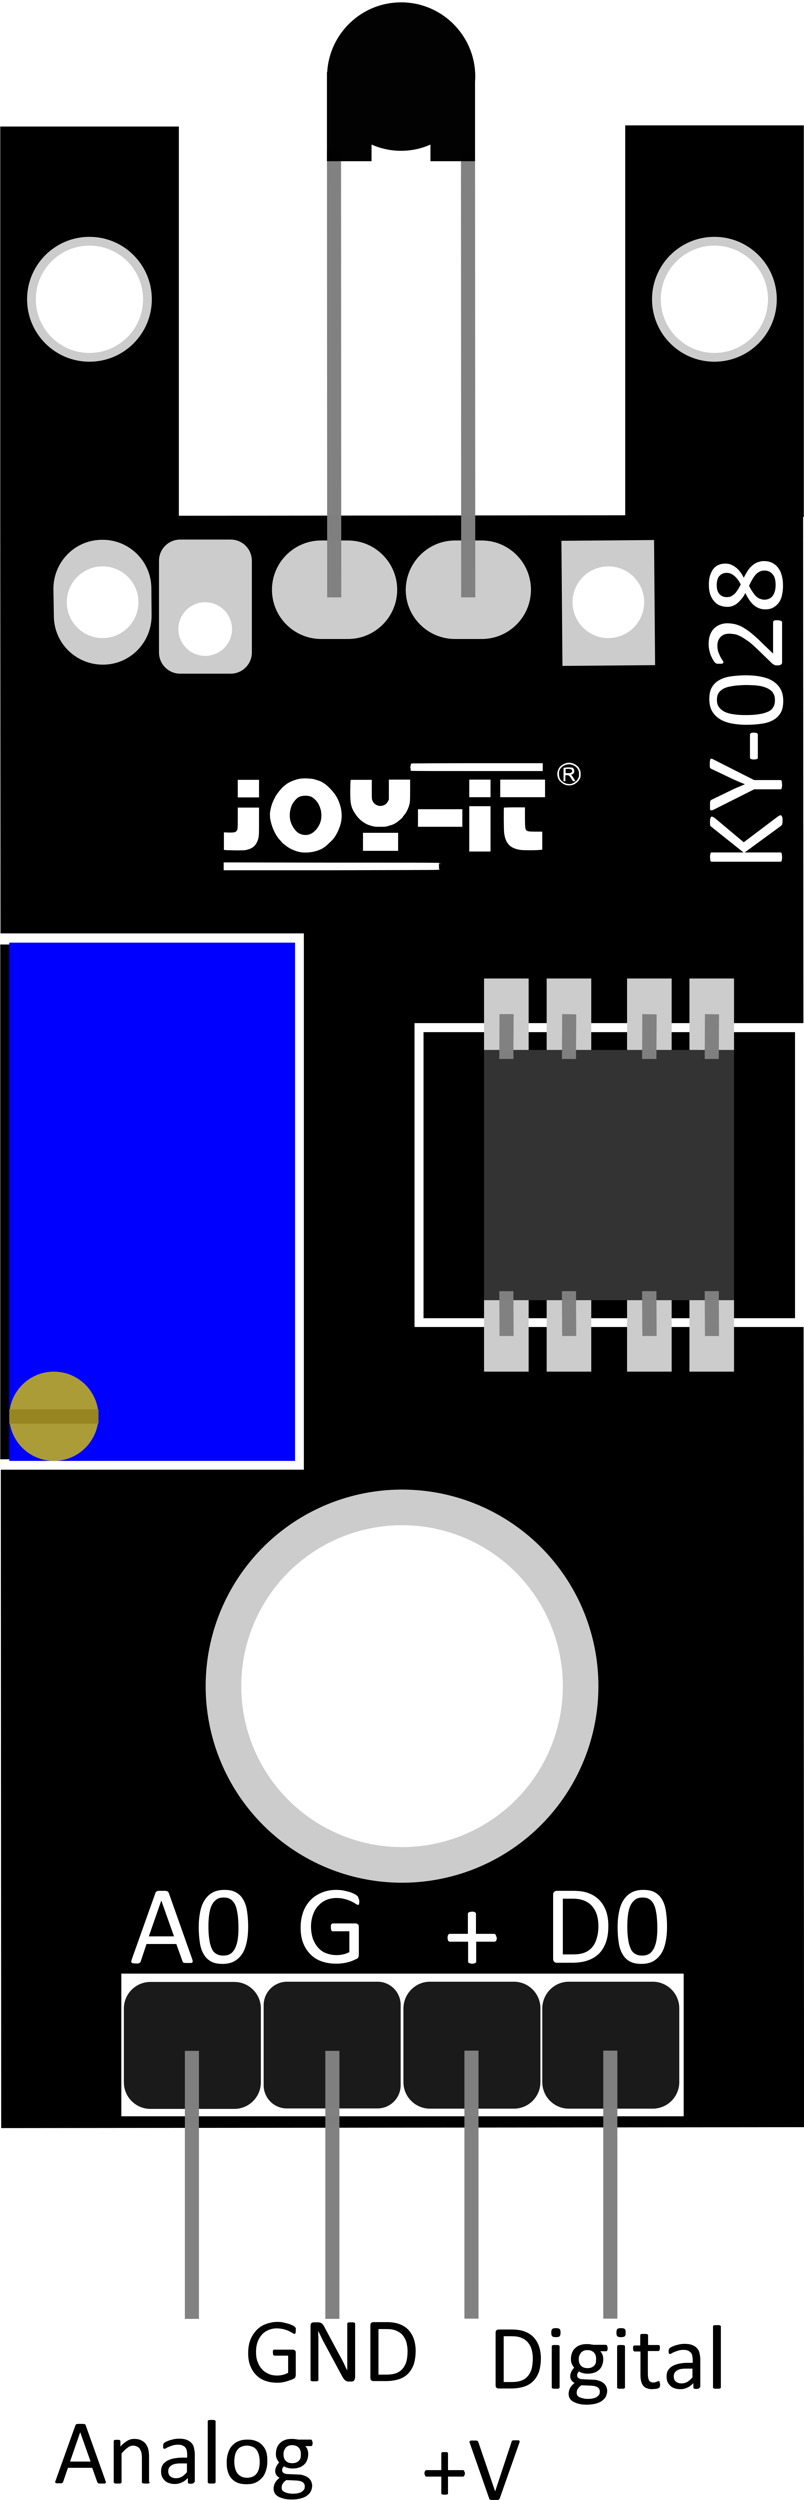 <?xml version="1.0" encoding="utf-8"?>
<!-- Generator: Adobe Illustrator 27.8.0, SVG Export Plug-In . SVG Version: 6.00 Build 0)  -->
<svg version="1.1"
	 id="svg8" xmlns:svg="http://www.w3.org/2000/svg" xmlns:rdf="http://www.w3.org/1999/02/22-rdf-syntax-ns#" xmlns:sodipodi="http://sodipodi.sourceforge.net/DTD/sodipodi-0.dtd" xmlns:dc="http://purl.org/dc/elements/1.1/" xmlns:inkscape="http://www.inkscape.org/namespaces/inkscape" xmlns:cc="http://creativecommons.org/ns#" inkscape:export-xdpi="93" inkscape:export-ydpi="93" inkscape:version="0.92.4 (5da689c313, 2019-01-14)"
	 xmlns="http://www.w3.org/2000/svg" xmlns:xlink="http://www.w3.org/1999/xlink" x="0px" y="0px" viewBox="0 0 348 1081"
	 style="enable-background:new 0 0 348 1081;" xml:space="preserve">
<style type="text/css">
	.st0{fill:#FFFFFF;}
	.st1{fill:#1A1A1A;}
	.st2{opacity:0.99;fill:#808080;enable-background:new    ;}
	.st3{fill:#CCCCCC;}
	.st4{fill:#0000FF;}
	.st5{fill:#AB9C38;}
	.st6{fill:#978521;}
	.st7{fill:#333333;}
	.st8{opacity:0.99;enable-background:new    ;}
	.st9{enable-background:new    ;}
</style>
<defs>
	
		<inkscape:perspective  id="perspective876" inkscape:persp3d-origin="105 : 98.999987 : 1" inkscape:vp_x="0 : 148.49997 : 1" inkscape:vp_y="0 : 999.99986 : 0" inkscape:vp_z="210.00001 : 148.49997 : 1" sodipodi:type="inkscape:persp3d">
		</inkscape:perspective>
</defs>
<sodipodi:namedview  bordercolor="#666666" borderopacity="1.0" id="base" inkscape:current-layer="layer1" inkscape:cx="933.05629" inkscape:cy="2893.8397" inkscape:document-units="mm" inkscape:lockguides="false" inkscape:pageopacity="0" inkscape:pageshadow="2" inkscape:window-height="1017" inkscape:window-maximized="1" inkscape:window-width="1920" inkscape:window-x="-8" inkscape:window-y="-8" inkscape:zoom="0.125" pagecolor="#323232" showgrid="false" showguides="true" width="500mm">
	</sodipodi:namedview>
<g id="layer1" transform="translate(0.316,1102.811)" inkscape:groupmode="layer" inkscape:label="Ebene 1">
	<path id="rect815" inkscape:connector-curvature="0" d="M270.3-1048.5V-880l-193.2,0.2v-168.3H-0.2v168.4v0.8h0l0.4,696.3
		l347.5-0.4l-0.4-696.3h0.3v-169.3H270.3z"/>
	<rect id="rect821" x="52.2" y="-249.4" class="st0" width="243.4" height="61.7"/>
	<path id="rect825" class="st1" d="M64.8-245.8l36.3,0c6.3,0,11.5,5.1,11.5,11.5l0,31.9c0,6.3-5.1,11.5-11.5,11.5l-36.3,0
		c-6.3,0-11.5-5.1-11.5-11.5l0-31.9C53.3-240.7,58.5-245.8,64.8-245.8z"/>
	<path id="rect872" class="st1" d="M185.8-245.9l36.3,0c6.3,0,11.5,5.1,11.5,11.5l0,31.9c0,6.3-5.1,11.5-11.5,11.5l-36.3,0
		c-6.3,0-11.5-5.1-11.5-11.5l0-31.9C174.4-240.8,179.5-245.9,185.8-245.9z"/>
	<path id="rect874" class="st1" d="M123.8-245.9l39.3,0c5.5,0,10,4.5,10,10l0,34.8c0,5.5-4.5,10-10,10l-39.3,0c-5.5,0-10-4.5-10-10
		l0-34.8C113.9-241.4,118.3-245.8,123.8-245.9z"/>
	<rect id="rect947" x="79.7" y="-216" class="st2" width="6.1" height="115.9"/>
	<rect id="rect949" x="140.5" y="-216" class="st2" width="6.1" height="115.9"/>
	<rect id="rect951" x="200.7" y="-216.1" class="st2" width="6.1" height="115.9"/>
	<g id="flowRoot969" transform="translate(121.052,20.135)">
	</g>
	<g id="flowRoot1466" transform="translate(121.052,20.135)">
	</g>
	<g id="flowRoot1529" transform="translate(121.052,20.135)">
	</g>
	<rect id="rect87" x="49" y="-455.6" width="247.9" height="62.4"/>
	<path id="path31-1" inkscape:connector-curvature="0" class="st0" d="M98.8-742.8c2.2,0,2.4-0.1,2.8-0.3c0.2-0.1,0.6-0.5,0.7-0.7
		c0.2-0.4,0.3-0.7,0.3-5.1l0-4.7l4.6,0l4.6,0l0,5.8c0,6.4,0,7-0.7,8.7c-0.9,2.2-2.2,3.2-4.8,3.8c-0.7,0.2-1.5,0.2-4.2,0.2
		c-1.8,0-3.8-0.1-4.4-0.1l-1.1-0.1l0-3.8l0-3.8L98.8-742.8L98.8-742.8z M142.6-729.8c39.2,0,48.9,0,47.3,0.2l-0.3,0l0.3,0.1
		c0.2,0.1,0.2,0.1-0.2,0.1c-0.3,0-0.2,0.1,0.4,0.1l0.8,0.1l-0.8,0c-0.4,0-0.7,0.1-0.6,0.1c0.2,0,0.2,0.2,0.2,1.1c0,1,0,1,0.3,1.1
		c0.2,0,0.2,0.1-0.2,0.1c-0.3,0-0.5,0.1-0.5,0.1c0,0.1-15.6,0.1-46.4,0.2l-46.4,0l0-1.7l0-1.7L142.6-729.8z M107.2-765.6l4.6,0
		l0,3.8l0,3.8l-4.6,0l-4.6,0l0-3.8l0-3.8L107.2-765.6z M116.6-751.7c0.3-2.1,0.9-4,1.8-5.7c0.3-0.6,0.6-1.1,0.6-1.2
		c0,0,0.3-0.4,0.5-0.7c0.5-0.8,1.6-2.1,1.8-2.3c0.1-0.1,0.2-0.1,0.2-0.2c0-0.2,1.2-1.2,2.1-1.9c1-0.7,1.7-1.1,3.4-1.7
		c2-0.7,3.2-0.9,5.6-0.8c1.7,0.1,2.2,0.1,3.3,0.4c0.7,0.2,1.5,0.5,1.9,0.6c0.3,0.1,0.7,0.3,0.7,0.3c0.1,0,0.6,0.3,1.1,0.6
		c2.2,1.3,5.3,4.7,6.4,7.3c1.8,4,2.1,8,0.7,11.8c-0.6,1.6-1,2.5-1.7,3.6c-0.8,1.3-0.8,1.4-2.7,3.2c-2.2,2.2-3.7,3.1-6.6,3.8
		c-1.5,0.4-4.3,0.6-5.8,0.3c-2-0.3-4.7-1.4-6.3-2.7c-0.9-0.6-2-1.6-2-1.7c0,0-0.3-0.4-0.6-0.7c-1.7-1.7-3.4-5-4-7.8
		C116.6-748.2,116.4-750.9,116.6-751.7L116.6-751.7z M125.4-747.8c0.5,1.7,1.3,3.2,2.7,4.6c1.4,1.3,3.6,1.8,5.5,1.2
		c2.1-0.7,4.2-3.1,4.9-5.8c0.4-1.5,0.4-3.7-0.1-5.2c-0.6-2.1-1.7-3.7-3.2-4.8c-0.7-0.5-1-0.6-1.8-0.8c-1.6-0.3-3.2-0.1-4.3,0.4
		c-1,0.5-2.2,1.9-3,3.3C125.1-752.6,124.8-750.1,125.4-747.8L125.4-747.8z M151.5-765.6c0.1,0,2.2,0,4.6,0l4.5,0l0,4.1
		c0,3.9,0,4.2,0.3,4.9c0.7,1.8,2.8,2.7,4.6,2.1c1-0.3,1.6-0.9,2.1-1.8l0.4-0.8l0-4.3l0-4.3l4.6,0l4.6,0l0,4.9c0,4.5-0.1,4.9-0.3,5.8
		c-0.5,1.9-1.3,3.5-2.4,4.8c-0.3,0.3-0.5,0.6-0.5,0.7c0,0.2-1.2,1.2-2.2,2c-0.9,0.7-2.1,1.3-2.8,1.5c-0.2,0-0.8,0.2-1.4,0.4
		c-1,0.3-1.2,0.3-3.3,0.3c-2.1,0-2.3,0-3.5-0.3c-1.8-0.5-2.5-0.8-3.7-1.6c-1.4-0.9-2.6-2.1-3.5-3.5c-1.4-2-2-3.5-2.2-5.9
		C151.2-758.1,151.3-765.5,151.5-765.6L151.5-765.6z M164.4-742.7l7.6,0l0,3.9l0,3.9l-7.6,0l-7.6,0l0-3.9l0-3.9L164.4-742.7z
		 M177.4-771.6c0.1,0,0.1-0.2,0.1-0.5c0-0.5,0-0.5,0.6-0.6c0.3,0,13.2-0.1,28.5-0.1l28,0l0,1.7l0,1.7l-28.4,0
		c-15.6,0-28.5,0-28.6-0.1c-0.2-0.1-0.2-0.3-0.2-1.1C177.2-771.1,177.3-771.6,177.4-771.6L177.4-771.6z M190.2-752.9l9.6,0l0,3.8
		l0,3.8l-9.6,0l-9.6,0l0-3.8l0-3.8L190.2-752.9z M207.4-765.7l4.6,0l0,3.8l0,3.8l-4.6,0l-4.6,0l0-3.8l0-3.8L207.4-765.7z
		 M207.4-754.2l4.6,0l0,9.8l0,9.8l-4.6,0l-4.6,0l0-9.8l0-9.8L207.4-754.2z M225.9-765.7l9.7,0l0,3.8l0,3.8l-9.7,0l-9.7,0l0-3.8
		l0-3.8L225.9-765.7z M217.8-753.6c0.1,0,2.1-0.1,4.6-0.1l4.5,0l0,4.5c0.1,6.3-0.2,5.9,4.5,6l3,0l0,3.9l0,3.9l-1.1,0.1
		c-1.7,0.2-7,0.2-8.4,0c-2.5-0.4-4.1-1.2-5.1-2.4c-1.1-1.3-1.6-2.7-1.9-4.9C217.7-743.8,217.7-753.5,217.8-753.6L217.8-753.6z
		 M241.1-769.4c0.2-0.8,0.7-1.6,1.2-2.1c2.1-1.8,4.6-2,6.7-0.5c1,0.7,1.2,1,1.6,1.9c0.3,0.7,0.4,0.9,0.4,2c0,1.2,0,1.4-0.4,2.1
		c-0.7,1.5-2.5,2.7-4.2,2.8c-1.6,0.1-2.9-0.4-4.1-1.6C241.1-765.8,240.6-767.8,241.1-769.4L241.1-769.4z M242-766.2
		c0.4,1,1.7,2,3.1,2.3c1.4,0.3,2.4,0.1,3.9-1.1c0.4-0.3,0.6-0.6,0.9-1.2c0.4-0.7,0.4-1,0.4-1.9c0-1,0-1.1-0.4-1.9
		c-0.4-0.7-0.6-0.9-1.2-1.4c-0.4-0.3-1-0.6-1.4-0.7c-2.1-0.7-4.7,0.4-5.5,2.5C241.5-768.8,241.6-767.1,242-766.2z M245.4-771
		c0.9,0,1.9,0.1,2,0.1c0.8,0.3,1.1,1.7,0.6,2.4c-0.1,0.2-0.4,0.4-0.7,0.5l-0.4,0.2l0.4,0.5c0.2,0.3,0.6,0.8,0.8,1.2
		c0.2,0.4,0.4,0.7,0.5,0.8c0.3,0.2,0.1,0.3-0.4,0.3l-0.5,0l-0.8-1.2c-0.8-1.3-1-1.4-1.9-1.4l-0.6,0l0,1.3l0,1.3l-0.4,0l-0.4,0l0-2.9
		l0-2.9L245.4-771z M245.6-768.5c0.9,0,1.2,0,1.4-0.3c0.7-0.5,0.3-1.4-0.7-1.5c-0.4-0.1-1.6,0-1.8,0c0,0,0,0.4,0,0.9l0,0.9
		L245.6-768.5z"/>
	<path id="rect64" class="st1" d="M245.9-245.9l36.3,0c6.3,0,11.5,5.1,11.5,11.5l0,31.9c0,6.3-5.1,11.5-11.5,11.5l-36.3,0
		c-6.3,0-11.5-5.1-11.5-11.5l0-31.9C234.5-240.8,239.6-245.9,245.9-245.9z"/>
	<rect id="rect66" x="260.8" y="-216.1" class="st2" width="6.1" height="115.9"/>
	<circle id="path107" class="st3" cx="173.7" cy="-373.7" r="85"/>
	<circle id="path133" class="st0" cx="173.7" cy="-373.7" r="69.6"/>
	<rect id="rect137" x="-0.2" y="-699.2" class="st0" width="131.4" height="231.9"/>
	<rect id="rect141" x="-0.2" y="-694.4" width="123.7" height="222.6"/>
	<rect id="rect139" x="3.7" y="-695.2" class="st4" width="123.7" height="224.1"/>
	
		<circle id="path144" inkscape:transform-center-x="7.5703852" inkscape:transform-center-y="6.4056526" class="st5" cx="23" cy="-490.4" r="19.3">
	</circle>
	<rect id="rect952" x="3.7" y="-493.4" class="st6" width="38.6" height="6.2"/>
	<rect id="rect956" x="179.1" y="-660.4" class="st0" width="168.5" height="131.4"/>
	<rect id="rect958" x="183" y="-656.5" width="160.8" height="123.7"/>
	<rect id="rect960" x="209.2" y="-648.8" class="st7" width="108.2" height="108.2"/>
	<rect id="rect962" x="209.2" y="-540.6" class="st3" width="19.3" height="30.9"/>
	<rect id="rect964" x="298.1" y="-540.6" class="st3" width="19.3" height="30.9"/>
	<rect id="rect966" x="236.3" y="-540.6" class="st3" width="19.3" height="30.9"/>
	<rect id="rect968" x="271.1" y="-540.6" class="st3" width="19.3" height="30.9"/>
	<rect id="rect970" x="209.2" y="-679.7" class="st3" width="19.3" height="30.9"/>
	<rect id="rect972" x="298.1" y="-679.7" class="st3" width="19.3" height="30.9"/>
	<rect id="rect974" x="236.3" y="-679.7" class="st3" width="19.3" height="30.9"/>
	<rect id="rect976" x="271.1" y="-679.7" class="st3" width="19.3" height="30.9"/>
	<polygon id="rect978" class="st2" points="215.8,-544.5 221.9,-544.5 222,-525.1 215.9,-525.1 	"/>
	<polygon id="rect980" class="st2" points="242.9,-544.5 249,-544.5 249.1,-525.1 243,-525.1 	"/>
	<polygon id="rect982" class="st2" points="277.6,-544.5 283.8,-544.5 283.9,-525.1 277.7,-525.1 	"/>
	<polygon id="rect984" class="st2" points="304.7,-544.5 310.8,-544.5 310.9,-525.1 304.8,-525.1 	"/>
	<polygon id="rect986" class="st2" points="215.8,-644.9 221.9,-644.9 222,-664.3 215.9,-664.3 	"/>
	<polygon id="rect988" class="st2" points="242.9,-644.9 249,-644.9 249.1,-664.2 243,-664.3 	"/>
	<polygon id="rect990" class="st2" points="277.6,-644.9 283.8,-644.9 283.9,-664.2 277.7,-664.3 	"/>
	<polygon id="rect992" class="st2" points="304.7,-644.9 310.8,-644.9 310.9,-664.2 304.8,-664.3 	"/>
	<circle id="path994" class="st3" cx="308.9" cy="-973.4" r="27"/>
	<circle id="circle996" class="st3" cx="38.4" cy="-973.4" r="27"/>
	<path id="rect836-7" class="st3" d="M138.7-869.1h11.6c11.7,0,21.3,9.5,21.3,21.3l0,0c0,11.7-9.5,21.3-21.3,21.3h-11.6
		c-11.7,0-21.3-9.5-21.3-21.3l0,0C117.4-859.5,126.9-869.1,138.7-869.1z"/>
	<path id="rect836-6" class="st3" d="M196.6-869.1h11.6c11.7,0,21.3,9.5,21.3,21.3l0,0c0,11.7-9.5,21.3-21.3,21.3h-11.6
		c-11.7,0-21.3-9.5-21.3-21.3l0,0C175.4-859.5,184.9-869.1,196.6-869.1z"/>
	
		<rect id="rect943" x="242.9" y="-869.1" transform="matrix(1 -8.295600e-03 8.295600e-03 1 6.994 2.152)" class="st3" width="40.1" height="54.1"/>
	<path id="rect1026" class="st3" d="M68.5-820.7l0-39.6c0-5.1,4.1-9.2,9.2-9.2l21.8,0c5.1,0,9.2,4.1,9.2,9.2l0,39.6
		c0,5.1-4.1,9.2-9.2,9.2l-21.8,0C72.6-811.5,68.5-815.6,68.5-820.7z"/>
	<circle id="path1028" class="st0" cx="88.5" cy="-830.8" r="11.6"/>
	<path id="rect1030" class="st3" d="M65.2-848.5l0.1,11.7c0.1,11.7-9.2,21.3-20.9,21.4l0,0c-11.7,0.1-21.3-9.2-21.4-20.9L22.8-848
		c-0.1-11.7,9.2-21.3,20.9-21.4l0,0C55.5-869.6,65.1-860.2,65.2-848.5z"/>
	<circle id="circle105" class="st0" cx="44.1" cy="-842.4" r="15.5"/>
	<circle id="path138" class="st0" cx="38.4" cy="-973.4" r="23.2"/>
	<circle id="circle140" class="st0" cx="308.9" cy="-973.4" r="23.2"/>
	<polygon id="rect142" class="st2" points="141.2,-1037.7 147.3,-1037.7 147.4,-844.5 141.3,-844.5 	"/>
	<polygon id="rect144" class="st2" points="199.2,-1037.7 205.3,-1037.7 205.4,-844.5 199.3,-844.5 	"/>
	<circle id="circle147" class="st0" cx="263" cy="-842.4" r="15.5"/>
	<path id="path100" inkscape:connector-curvature="0" class="st8" d="M173.3-1101.8c-17,0-31,13.3-32,30.2h-0.1v1.9v36.6h19.3v-7.2
		c4.1,1.8,8.4,2.7,12.8,2.7c4.4,0,8.7-0.9,12.7-2.7v7.2h19.3v-34.7c0.1-0.6,0.1-1.3,0.1-1.9C205.4-1087.4,191-1101.8,173.3-1101.8
		L173.3-1101.8z"/>
	<g class="st9">
		<path d="M127.7-95.2c0,0.2,0,0.5,0,0.7c0,0.2-0.1,0.3-0.1,0.5c-0.1,0.1-0.1,0.2-0.2,0.3s-0.2,0.1-0.3,0.1c-0.2,0-0.4-0.1-0.8-0.4
			c-0.4-0.2-0.9-0.5-1.5-0.8s-1.4-0.6-2.2-0.8s-1.9-0.4-3.1-0.4c-1.4,0-2.7,0.3-3.8,0.8c-1.1,0.5-2.1,1.2-2.8,2.1
			c-0.8,0.9-1.4,2-1.8,3.2s-0.6,2.6-0.6,4.1c0,1.6,0.2,3.1,0.7,4.3c0.5,1.3,1.1,2.3,1.9,3.2s1.8,1.5,2.9,2s2.3,0.7,3.7,0.7
			c0.8,0,1.6-0.1,2.4-0.3c0.8-0.2,1.6-0.5,2.3-0.9v-7.4h-5.9c-0.2,0-0.4-0.1-0.5-0.3c-0.1-0.2-0.2-0.6-0.2-1c0-0.2,0-0.5,0-0.6
			c0-0.2,0.1-0.3,0.1-0.4c0.1-0.1,0.1-0.2,0.2-0.2c0.1-0.1,0.2-0.1,0.3-0.1h8.1c0.1,0,0.3,0,0.4,0.1c0.1,0.1,0.3,0.1,0.4,0.2
			c0.1,0.1,0.2,0.2,0.3,0.4c0.1,0.2,0.1,0.4,0.1,0.6v9.7c0,0.3-0.1,0.6-0.2,0.9s-0.4,0.5-0.7,0.7c-0.4,0.2-0.9,0.4-1.5,0.6
			c-0.6,0.2-1.2,0.4-1.9,0.6c-0.6,0.2-1.3,0.3-1.9,0.4s-1.3,0.1-1.9,0.1c-2,0-3.7-0.3-5.3-0.9s-2.9-1.5-3.9-2.6
			c-1.1-1.1-1.9-2.5-2.5-4.1c-0.6-1.6-0.8-3.3-0.8-5.3c0-2,0.3-3.9,0.9-5.5c0.6-1.6,1.5-3,2.6-4.2s2.4-2.1,4-2.7s3.3-1,5.2-1
			c1,0,1.9,0.1,2.7,0.3c0.9,0.2,1.6,0.4,2.3,0.6c0.7,0.2,1.2,0.5,1.7,0.7c0.5,0.3,0.8,0.5,0.9,0.7c0.2,0.2,0.3,0.4,0.4,0.6
			C127.7-95.9,127.7-95.6,127.7-95.2z"/>
		<path d="M153.3-74.6c0,0.3,0,0.5-0.1,0.7s-0.2,0.3-0.3,0.5s-0.3,0.2-0.5,0.3c-0.2,0.1-0.4,0.1-0.5,0.1h-1.1c-0.4,0-0.7,0-0.9-0.1
			c-0.3-0.1-0.5-0.2-0.8-0.4c-0.2-0.2-0.5-0.4-0.7-0.8c-0.2-0.3-0.5-0.7-0.8-1.3l-7.8-14.5c-0.4-0.7-0.8-1.5-1.2-2.4
			c-0.4-0.8-0.8-1.6-1.2-2.4h0c0,0.9,0,1.9,0.1,2.9c0,1,0,2,0,2.9v15.4c0,0.1,0,0.2-0.1,0.3c-0.1,0.1-0.1,0.2-0.3,0.2
			s-0.3,0.1-0.5,0.1c-0.2,0-0.5,0-0.8,0c-0.3,0-0.6,0-0.8,0c-0.2,0-0.4-0.1-0.5-0.1c-0.1,0-0.2-0.1-0.3-0.2
			c-0.1-0.1-0.1-0.2-0.1-0.3v-23.5c0-0.5,0.1-0.9,0.4-1.1c0.3-0.2,0.6-0.3,1-0.3h1.7c0.4,0,0.7,0,1,0.1s0.5,0.2,0.7,0.3
			c0.2,0.2,0.4,0.4,0.6,0.6c0.2,0.3,0.4,0.6,0.6,1l6,11.2c0.4,0.7,0.7,1.3,1.1,2c0.3,0.6,0.7,1.3,1,1.9c0.3,0.6,0.6,1.2,0.9,1.9
			s0.6,1.2,0.9,1.8h0c0-1,0-2.1,0-3.2c0-1.1,0-2.2,0-3.2v-13.8c0-0.1,0-0.2,0.1-0.3c0.1-0.1,0.1-0.1,0.3-0.2
			c0.1-0.1,0.3-0.1,0.5-0.1s0.5,0,0.8,0c0.3,0,0.6,0,0.8,0s0.4,0.1,0.5,0.1c0.1,0.1,0.2,0.1,0.3,0.2c0.1,0.1,0.1,0.2,0.1,0.3V-74.6z
			"/>
		<path d="M179.6-86.3c0,2.2-0.3,4.1-0.8,5.8c-0.6,1.6-1.4,3-2.5,4.1c-1.1,1.1-2.4,1.9-4,2.4c-1.6,0.5-3.5,0.8-5.6,0.8h-5.4
			c-0.3,0-0.6-0.1-0.9-0.3c-0.3-0.2-0.4-0.6-0.4-1.1v-22.7c0-0.5,0.1-0.9,0.4-1.1c0.3-0.2,0.6-0.3,0.9-0.3h5.8
			c2.2,0,4.1,0.3,5.6,0.9s2.8,1.4,3.8,2.5c1,1.1,1.8,2.4,2.3,3.9S179.6-88.2,179.6-86.3z M176.1-86.1c0-1.4-0.2-2.7-0.5-3.8
			c-0.3-1.2-0.9-2.2-1.6-3.1s-1.7-1.5-2.8-2c-1.1-0.5-2.6-0.7-4.3-0.7h-3.4V-76h3.5c1.6,0,3-0.2,4.1-0.6c1.1-0.4,2-1,2.8-1.9
			c0.7-0.8,1.3-1.9,1.7-3.2C175.9-82.9,176.1-84.4,176.1-86.1z"/>
	</g>
	<g class="st9">
		<path d="M233.8-83.1c0,2.2-0.3,4.1-0.8,5.8c-0.6,1.6-1.4,3-2.5,4.1c-1.1,1.1-2.4,1.9-4,2.4c-1.6,0.5-3.5,0.8-5.6,0.8h-5.4
			c-0.3,0-0.6-0.1-0.9-0.3c-0.3-0.2-0.4-0.6-0.4-1.1v-22.7c0-0.5,0.1-0.9,0.4-1.1c0.3-0.2,0.6-0.3,0.9-0.3h5.8
			c2.2,0,4.1,0.3,5.6,0.9s2.8,1.4,3.8,2.5c1,1.1,1.8,2.4,2.3,3.9S233.8-85,233.8-83.1z M230.3-83c0-1.4-0.2-2.7-0.5-3.8
			c-0.3-1.2-0.9-2.2-1.6-3.1s-1.7-1.5-2.8-2c-1.1-0.5-2.6-0.7-4.3-0.7h-3.4v19.8h3.5c1.6,0,3-0.2,4.1-0.6c1.1-0.4,2-1,2.8-1.9
			c0.7-0.8,1.3-1.9,1.7-3.2C230.1-79.8,230.3-81.3,230.3-83z"/>
		<path d="M242.3-94.2c0,0.8-0.1,1.3-0.4,1.6c-0.3,0.3-0.8,0.4-1.6,0.4c-0.8,0-1.3-0.1-1.6-0.4c-0.3-0.3-0.4-0.8-0.4-1.5
			c0-0.8,0.1-1.3,0.4-1.6s0.8-0.4,1.6-0.4c0.8,0,1.3,0.1,1.6,0.4C242.2-95.5,242.3-95,242.3-94.2z M241.9-70.5c0,0.1,0,0.2-0.1,0.3
			c-0.1,0.1-0.1,0.1-0.3,0.2c-0.1,0.1-0.3,0.1-0.5,0.1c-0.2,0-0.5,0-0.8,0c-0.3,0-0.6,0-0.8,0c-0.2,0-0.4-0.1-0.5-0.1
			c-0.1-0.1-0.2-0.1-0.3-0.2s-0.1-0.2-0.1-0.3v-17.7c0-0.1,0-0.2,0.1-0.3c0-0.1,0.1-0.1,0.3-0.2s0.3-0.1,0.5-0.1c0.2,0,0.5,0,0.8,0
			c0.3,0,0.6,0,0.8,0c0.2,0,0.4,0.1,0.5,0.1s0.2,0.1,0.3,0.2c0.1,0.1,0.1,0.2,0.1,0.3V-70.5z"/>
		<path d="M262.7-87.4c0,0.5-0.1,0.8-0.2,1c-0.1,0.2-0.3,0.3-0.5,0.3h-2.5c0.5,0.5,0.8,1,1,1.6c0.2,0.6,0.3,1.2,0.3,1.8
			c0,1-0.2,1.9-0.5,2.7c-0.3,0.8-0.8,1.5-1.4,2c-0.6,0.5-1.3,1-2.2,1.2c-0.8,0.3-1.8,0.4-2.8,0.4c-0.7,0-1.4-0.1-2.1-0.3
			c-0.7-0.2-1.2-0.4-1.5-0.7c-0.2,0.2-0.4,0.5-0.6,0.8c-0.2,0.3-0.2,0.7-0.2,1c0,0.5,0.2,0.8,0.6,1.1s1,0.5,1.7,0.5l4.6,0.2
			c0.9,0,1.7,0.1,2.4,0.4c0.7,0.2,1.4,0.5,1.9,0.9c0.5,0.4,1,0.9,1.3,1.5c0.3,0.6,0.5,1.3,0.5,2c0,0.8-0.2,1.6-0.5,2.3
			c-0.3,0.7-0.9,1.4-1.6,1.9c-0.7,0.6-1.6,1-2.7,1.3c-1.1,0.3-2.4,0.5-3.9,0.5c-1.4,0-2.6-0.1-3.7-0.4s-1.8-0.6-2.5-1
			c-0.6-0.4-1.1-0.9-1.4-1.5s-0.4-1.2-0.4-1.9c0-0.4,0.1-0.9,0.2-1.3c0.1-0.4,0.3-0.8,0.5-1.2s0.5-0.7,0.8-1.1
			c0.3-0.3,0.7-0.7,1.1-1c-0.6-0.3-1.1-0.7-1.4-1.2s-0.5-1-0.5-1.6c0-0.8,0.2-1.5,0.5-2.1s0.7-1.2,1.2-1.7c-0.4-0.5-0.7-1-1-1.6
			s-0.4-1.3-0.4-2.2c0-1,0.2-1.9,0.5-2.7c0.3-0.8,0.8-1.5,1.4-2c0.6-0.6,1.3-1,2.2-1.3c0.8-0.3,1.8-0.4,2.8-0.4c0.5,0,1,0,1.5,0.1
			c0.5,0.1,0.9,0.1,1.3,0.2h5.4c0.2,0,0.4,0.1,0.5,0.3S262.7-87.9,262.7-87.4z M259.3-68.7c0-0.8-0.3-1.3-0.9-1.8
			c-0.6-0.4-1.5-0.6-2.5-0.7l-4.6-0.2c-0.4,0.3-0.8,0.6-1,0.9c-0.3,0.3-0.5,0.6-0.6,0.8c-0.2,0.3-0.3,0.5-0.3,0.8
			c-0.1,0.3-0.1,0.5-0.1,0.8c0,0.9,0.4,1.5,1.3,1.9c0.9,0.4,2.1,0.7,3.6,0.7c1,0,1.8-0.1,2.5-0.3c0.7-0.2,1.2-0.4,1.6-0.8
			c0.4-0.3,0.7-0.7,0.9-1.1C259.2-67.8,259.3-68.3,259.3-68.7z M257.7-82.8c0-1.2-0.3-2.1-1-2.8c-0.7-0.7-1.6-1-2.8-1
			c-0.6,0-1.2,0.1-1.6,0.3c-0.5,0.2-0.9,0.5-1.2,0.9c-0.3,0.4-0.5,0.8-0.7,1.3c-0.2,0.5-0.2,1-0.2,1.5c0,1.2,0.3,2.1,1,2.8
			c0.7,0.7,1.6,1,2.8,1c0.6,0,1.2-0.1,1.7-0.3c0.5-0.2,0.9-0.5,1.2-0.8s0.5-0.8,0.7-1.2C257.6-81.8,257.7-82.2,257.7-82.8z"/>
		<path d="M270.5-94.2c0,0.8-0.1,1.3-0.4,1.6c-0.3,0.3-0.8,0.4-1.6,0.4c-0.8,0-1.3-0.1-1.6-0.4c-0.3-0.3-0.4-0.8-0.4-1.5
			c0-0.8,0.1-1.3,0.4-1.6s0.8-0.4,1.6-0.4c0.8,0,1.3,0.1,1.6,0.4C270.4-95.5,270.5-95,270.5-94.2z M270.2-70.5c0,0.1,0,0.2-0.1,0.3
			c-0.1,0.1-0.1,0.1-0.3,0.2c-0.1,0.1-0.3,0.1-0.5,0.1c-0.2,0-0.5,0-0.8,0c-0.3,0-0.6,0-0.8,0c-0.2,0-0.4-0.1-0.5-0.1
			c-0.1-0.1-0.2-0.1-0.3-0.2s-0.1-0.2-0.1-0.3v-17.7c0-0.1,0-0.2,0.1-0.3c0-0.1,0.1-0.1,0.3-0.2s0.3-0.1,0.5-0.1c0.2,0,0.5,0,0.8,0
			c0.3,0,0.6,0,0.8,0c0.2,0,0.4,0.1,0.5,0.1s0.2,0.1,0.3,0.2c0.1,0.1,0.1,0.2,0.1,0.3V-70.5z"/>
		<path d="M285.4-71.8c0,0.4,0,0.7-0.1,0.9c-0.1,0.2-0.1,0.4-0.2,0.5c-0.1,0.1-0.3,0.2-0.5,0.3s-0.5,0.2-0.7,0.2
			c-0.3,0.1-0.6,0.1-0.9,0.1c-0.3,0-0.6,0.1-0.9,0.1c-0.9,0-1.7-0.1-2.4-0.4c-0.7-0.2-1.2-0.6-1.6-1.1s-0.7-1.1-0.9-1.9
			c-0.2-0.8-0.3-1.6-0.3-2.7V-86h-2.5c-0.2,0-0.4-0.1-0.5-0.3s-0.2-0.6-0.2-1c0-0.2,0-0.5,0-0.6c0-0.2,0.1-0.3,0.1-0.4
			c0.1-0.1,0.1-0.2,0.2-0.2c0.1,0,0.2-0.1,0.3-0.1h2.5V-93c0-0.1,0-0.2,0.1-0.3c0-0.1,0.1-0.1,0.3-0.2c0.1-0.1,0.3-0.1,0.5-0.1
			s0.5,0,0.8,0c0.3,0,0.6,0,0.8,0s0.4,0.1,0.5,0.1c0.1,0.1,0.2,0.1,0.3,0.2c0.1,0.1,0.1,0.2,0.1,0.3v4.2h4.5c0.1,0,0.2,0,0.3,0.1
			c0.1,0,0.1,0.1,0.2,0.2c0.1,0.1,0.1,0.3,0.1,0.4c0,0.2,0,0.4,0,0.6c0,0.5-0.1,0.8-0.2,1s-0.3,0.3-0.5,0.3h-4.5v9.9
			c0,1.2,0.2,2.1,0.5,2.8c0.4,0.6,1,0.9,1.9,0.9c0.3,0,0.6,0,0.8-0.1c0.2-0.1,0.4-0.1,0.6-0.2c0.2-0.1,0.3-0.1,0.5-0.2
			c0.1-0.1,0.2-0.1,0.4-0.1c0.1,0,0.1,0,0.2,0c0.1,0,0.1,0.1,0.1,0.2c0,0.1,0.1,0.2,0.1,0.4C285.4-72.2,285.4-72,285.4-71.8z"/>
		<path d="M302.5-70.5c0,0.2-0.1,0.3-0.2,0.4c-0.1,0.1-0.2,0.1-0.4,0.2c-0.2,0-0.5,0.1-0.8,0.1c-0.3,0-0.6,0-0.8-0.1
			c-0.2,0-0.4-0.1-0.4-0.2s-0.1-0.2-0.1-0.4v-1.8c-0.8,0.8-1.6,1.5-2.6,1.9c-1,0.5-2,0.7-3,0.7c-0.9,0-1.8-0.1-2.5-0.4
			c-0.8-0.2-1.4-0.6-1.9-1.1c-0.5-0.5-0.9-1-1.2-1.7c-0.3-0.7-0.4-1.4-0.4-2.3c0-1,0.2-1.9,0.6-2.6c0.4-0.7,1-1.3,1.8-1.8
			c0.8-0.5,1.7-0.8,2.8-1.1c1.1-0.2,2.3-0.4,3.7-0.4h2.4v-1.4c0-0.7-0.1-1.3-0.2-1.8c-0.1-0.5-0.4-1-0.7-1.3s-0.7-0.6-1.2-0.8
			c-0.5-0.2-1.1-0.3-1.9-0.3c-0.8,0-1.5,0.1-2.2,0.3c-0.6,0.2-1.2,0.4-1.7,0.6c-0.5,0.2-0.9,0.4-1.2,0.6s-0.6,0.3-0.7,0.3
			c-0.1,0-0.2,0-0.3-0.1c-0.1-0.1-0.1-0.1-0.2-0.2c-0.1-0.1-0.1-0.2-0.1-0.4s0-0.3,0-0.5c0-0.3,0-0.6,0.1-0.8c0-0.2,0.2-0.4,0.3-0.5
			c0.2-0.2,0.5-0.4,0.9-0.6c0.4-0.2,0.9-0.4,1.5-0.6s1.2-0.3,1.9-0.5c0.7-0.1,1.3-0.2,2-0.2c1.3,0,2.4,0.1,3.2,0.4
			c0.9,0.3,1.6,0.7,2.2,1.3c0.6,0.6,1,1.2,1.2,2.1s0.4,1.8,0.4,2.9V-70.5z M299.3-78.6h-2.8c-0.9,0-1.7,0.1-2.3,0.2
			c-0.7,0.2-1.2,0.4-1.6,0.7c-0.4,0.3-0.8,0.6-1,1.1c-0.2,0.4-0.3,0.9-0.3,1.4c0,0.9,0.3,1.7,0.9,2.2c0.6,0.5,1.4,0.8,2.5,0.8
			c0.9,0,1.6-0.2,2.4-0.6c0.7-0.4,1.5-1.1,2.3-2V-78.6z"/>
		<path d="M311.7-70.5c0,0.1,0,0.2-0.1,0.3c-0.1,0.1-0.1,0.1-0.3,0.2c-0.1,0.1-0.3,0.1-0.5,0.1c-0.2,0-0.5,0-0.8,0
			c-0.3,0-0.6,0-0.8,0c-0.2,0-0.4-0.1-0.5-0.1c-0.1-0.1-0.2-0.1-0.3-0.2s-0.1-0.2-0.1-0.3v-26.3c0-0.1,0-0.2,0.1-0.3
			c0-0.1,0.1-0.1,0.3-0.2c0.1-0.1,0.3-0.1,0.5-0.1c0.2,0,0.5,0,0.8,0c0.3,0,0.6,0,0.8,0c0.2,0,0.4,0.1,0.5,0.1
			c0.1,0.1,0.2,0.1,0.3,0.2c0.1,0.1,0.1,0.2,0.1,0.3V-70.5z"/>
	</g>
	<g class="st9">
		<path d="M45.3-30.2c0.1,0.3,0.2,0.5,0.2,0.7c0,0.2,0,0.3-0.1,0.4c-0.1,0.1-0.3,0.2-0.5,0.2c-0.2,0-0.6,0-1,0s-0.7,0-1,0
			S42.4-29,42.3-29c-0.1,0-0.2-0.1-0.3-0.2c-0.1-0.1-0.1-0.2-0.2-0.3l-2.2-6.2H29.1L27-29.6c0,0.1-0.1,0.2-0.2,0.3
			c-0.1,0.1-0.2,0.2-0.3,0.2c-0.1,0.1-0.3,0.1-0.5,0.1c-0.2,0-0.5,0-0.9,0c-0.4,0-0.7,0-0.9,0c-0.2,0-0.4-0.1-0.5-0.2
			s-0.1-0.2-0.1-0.4c0-0.2,0.1-0.4,0.2-0.7l8.5-23.7c0.1-0.1,0.1-0.3,0.2-0.4c0.1-0.1,0.2-0.2,0.4-0.2s0.4-0.1,0.6-0.1s0.6,0,1,0
			c0.4,0,0.8,0,1,0c0.3,0,0.5,0.1,0.7,0.1s0.3,0.1,0.4,0.2s0.2,0.2,0.2,0.4L45.3-30.2z M34.4-51.1L34.4-51.1l-4.4,12.7h8.9
			L34.4-51.1z"/>
		<path d="M64.5-29.5c0,0.1,0,0.2-0.1,0.3s-0.1,0.1-0.3,0.2c-0.1,0.1-0.3,0.1-0.5,0.1c-0.2,0-0.5,0-0.8,0c-0.3,0-0.6,0-0.8,0
			c-0.2,0-0.4-0.1-0.5-0.1c-0.1-0.1-0.2-0.1-0.3-0.2s-0.1-0.2-0.1-0.3v-10.4c0-1-0.1-1.8-0.2-2.4c-0.2-0.6-0.4-1.1-0.7-1.6
			c-0.3-0.4-0.7-0.8-1.2-1s-1-0.4-1.7-0.4c-0.8,0-1.6,0.3-2.4,0.9c-0.8,0.6-1.7,1.4-2.6,2.5v12.4c0,0.1,0,0.2-0.1,0.3
			c-0.1,0.1-0.1,0.1-0.3,0.2c-0.1,0.1-0.3,0.1-0.5,0.1c-0.2,0-0.5,0-0.8,0c-0.3,0-0.6,0-0.8,0c-0.2,0-0.4-0.1-0.5-0.1
			c-0.1-0.1-0.2-0.1-0.3-0.2s-0.1-0.2-0.1-0.3v-17.7c0-0.1,0-0.2,0.1-0.3c0-0.1,0.1-0.1,0.2-0.2c0.1-0.1,0.3-0.1,0.5-0.1
			c0.2,0,0.4,0,0.7,0c0.3,0,0.5,0,0.7,0c0.2,0,0.3,0.1,0.4,0.1c0.1,0.1,0.2,0.1,0.2,0.2c0,0.1,0.1,0.2,0.1,0.3v2.3
			c1-1.1,2-1.9,3-2.5s2-0.8,3-0.8c1.2,0,2.2,0.2,3,0.6c0.8,0.4,1.5,0.9,2,1.6c0.5,0.7,0.9,1.5,1.1,2.4c0.2,0.9,0.3,2,0.3,3.2V-29.5z
			"/>
		<path d="M83.7-29.5c0,0.2-0.1,0.3-0.2,0.4c-0.1,0.1-0.2,0.1-0.4,0.2c-0.2,0-0.5,0.1-0.8,0.1c-0.3,0-0.6,0-0.8-0.1
			c-0.2,0-0.4-0.1-0.4-0.2s-0.1-0.2-0.1-0.4v-1.8c-0.8,0.8-1.6,1.5-2.6,1.9c-1,0.5-2,0.7-3,0.7c-0.9,0-1.8-0.1-2.5-0.4
			c-0.8-0.2-1.4-0.6-1.9-1.1c-0.5-0.5-0.9-1-1.2-1.7c-0.3-0.7-0.4-1.4-0.4-2.3c0-1,0.2-1.9,0.6-2.6c0.4-0.7,1-1.3,1.8-1.8
			c0.8-0.5,1.7-0.8,2.8-1.1c1.1-0.2,2.3-0.4,3.7-0.4h2.4v-1.4c0-0.7-0.1-1.3-0.2-1.8c-0.1-0.5-0.4-1-0.7-1.3s-0.7-0.6-1.2-0.8
			c-0.5-0.2-1.1-0.3-1.9-0.3c-0.8,0-1.5,0.1-2.2,0.3c-0.6,0.2-1.2,0.4-1.7,0.6c-0.5,0.2-0.9,0.4-1.2,0.6s-0.6,0.3-0.7,0.3
			c-0.1,0-0.2,0-0.3-0.1c-0.1-0.1-0.1-0.1-0.2-0.2c-0.1-0.1-0.1-0.2-0.1-0.4s0-0.3,0-0.5c0-0.3,0-0.6,0.1-0.8c0-0.2,0.2-0.4,0.3-0.5
			c0.2-0.2,0.5-0.4,0.9-0.6c0.4-0.2,0.9-0.4,1.5-0.6s1.2-0.3,1.9-0.5c0.7-0.1,1.3-0.2,2-0.2c1.3,0,2.4,0.1,3.2,0.4
			c0.9,0.3,1.6,0.7,2.2,1.3c0.6,0.6,1,1.2,1.2,2.1s0.4,1.8,0.4,2.9V-29.5z M80.5-37.6h-2.8c-0.9,0-1.7,0.1-2.3,0.2
			c-0.7,0.2-1.2,0.4-1.6,0.7c-0.4,0.3-0.8,0.6-1,1.1c-0.2,0.4-0.3,0.9-0.3,1.4c0,0.9,0.3,1.7,0.9,2.2c0.6,0.5,1.4,0.8,2.5,0.8
			c0.9,0,1.6-0.2,2.4-0.6c0.7-0.4,1.5-1.1,2.3-2V-37.6z"/>
		<path d="M93-29.5c0,0.1,0,0.2-0.1,0.3c-0.1,0.1-0.1,0.1-0.3,0.2c-0.1,0.1-0.3,0.1-0.5,0.1c-0.2,0-0.5,0-0.8,0c-0.3,0-0.6,0-0.8,0
			c-0.2,0-0.4-0.1-0.5-0.1c-0.1-0.1-0.2-0.1-0.3-0.2s-0.1-0.2-0.1-0.3v-26.3c0-0.1,0-0.2,0.1-0.3c0-0.1,0.1-0.1,0.3-0.2
			c0.1-0.1,0.3-0.1,0.5-0.1c0.2,0,0.5,0,0.8,0c0.3,0,0.6,0,0.8,0c0.2,0,0.4,0.1,0.5,0.1c0.1,0.1,0.2,0.1,0.3,0.2
			c0.1,0.1,0.1,0.2,0.1,0.3V-29.5z"/>
		<path d="M115.4-38.5c0,1.4-0.2,2.8-0.6,4c-0.4,1.2-0.9,2.3-1.7,3.1c-0.8,0.9-1.7,1.6-2.8,2.1c-1.1,0.5-2.5,0.7-3.9,0.7
			c-1.5,0-2.7-0.2-3.8-0.6c-1.1-0.4-2-1.1-2.7-1.9s-1.3-1.8-1.6-3c-0.4-1.2-0.5-2.5-0.5-4c0-1.4,0.2-2.8,0.6-4s0.9-2.3,1.7-3.1
			c0.8-0.9,1.7-1.6,2.8-2c1.1-0.5,2.4-0.7,4-0.7c1.5,0,2.7,0.2,3.8,0.7c1.1,0.4,2,1.1,2.7,1.9s1.3,1.8,1.6,3
			C115.3-41.4,115.4-40,115.4-38.5z M112.1-38.3c0-1-0.1-1.9-0.3-2.7c-0.2-0.9-0.5-1.6-0.9-2.2c-0.4-0.6-1-1.2-1.7-1.5
			s-1.6-0.6-2.6-0.6c-1,0-1.8,0.2-2.5,0.5c-0.7,0.3-1.3,0.8-1.7,1.4c-0.5,0.6-0.8,1.4-1,2.2c-0.2,0.9-0.3,1.8-0.3,2.8
			c0,1,0.1,1.9,0.3,2.7c0.2,0.9,0.5,1.6,0.9,2.2c0.4,0.6,1,1.1,1.7,1.5s1.6,0.6,2.6,0.6c1,0,1.8-0.2,2.5-0.5
			c0.7-0.3,1.3-0.8,1.7-1.4c0.5-0.6,0.8-1.4,1-2.2C112-36.4,112.1-37.3,112.1-38.3z"/>
		<path d="M135-46.4c0,0.5-0.1,0.8-0.2,1c-0.1,0.2-0.3,0.3-0.5,0.3h-2.5c0.5,0.5,0.8,1,1,1.6c0.2,0.6,0.3,1.2,0.3,1.8
			c0,1-0.2,1.9-0.5,2.7c-0.3,0.8-0.8,1.5-1.4,2c-0.6,0.5-1.3,1-2.2,1.2c-0.8,0.3-1.8,0.4-2.8,0.4c-0.7,0-1.4-0.1-2.1-0.3
			c-0.7-0.2-1.2-0.4-1.5-0.7c-0.2,0.2-0.4,0.5-0.6,0.8c-0.2,0.3-0.2,0.7-0.2,1c0,0.5,0.2,0.8,0.6,1.1s1,0.5,1.7,0.5l4.6,0.2
			c0.9,0,1.7,0.1,2.4,0.4c0.7,0.2,1.4,0.5,1.9,0.9c0.5,0.4,1,0.9,1.3,1.5c0.3,0.6,0.5,1.3,0.5,2c0,0.8-0.2,1.6-0.5,2.3
			c-0.3,0.7-0.9,1.4-1.6,1.9c-0.7,0.6-1.6,1-2.7,1.3c-1.1,0.3-2.4,0.5-3.9,0.5c-1.4,0-2.6-0.1-3.7-0.4s-1.8-0.6-2.5-1
			c-0.6-0.4-1.1-0.9-1.4-1.5s-0.4-1.2-0.4-1.9c0-0.4,0.1-0.9,0.2-1.3c0.1-0.4,0.3-0.8,0.5-1.2s0.5-0.7,0.8-1.1
			c0.3-0.3,0.7-0.7,1.1-1c-0.6-0.3-1.1-0.7-1.4-1.2s-0.5-1-0.5-1.6c0-0.8,0.2-1.5,0.5-2.1s0.7-1.2,1.2-1.7c-0.4-0.5-0.7-1-1-1.6
			s-0.4-1.3-0.4-2.2c0-1,0.2-1.9,0.5-2.7c0.3-0.8,0.8-1.5,1.4-2c0.6-0.6,1.3-1,2.2-1.3c0.8-0.3,1.8-0.4,2.8-0.4c0.5,0,1,0,1.5,0.1
			c0.5,0.1,0.9,0.1,1.3,0.2h5.4c0.2,0,0.4,0.1,0.5,0.3S135-46.8,135-46.4z M131.6-27.7c0-0.8-0.3-1.3-0.9-1.8
			c-0.6-0.4-1.5-0.6-2.5-0.7l-4.6-0.2c-0.4,0.3-0.8,0.6-1,0.9c-0.3,0.3-0.5,0.6-0.6,0.8c-0.2,0.3-0.3,0.5-0.3,0.8
			c-0.1,0.3-0.1,0.5-0.1,0.8c0,0.9,0.4,1.5,1.3,1.9c0.9,0.4,2.1,0.7,3.6,0.7c1,0,1.8-0.1,2.5-0.3c0.7-0.2,1.2-0.4,1.6-0.8
			c0.4-0.3,0.7-0.7,0.9-1.1C131.5-26.8,131.6-27.3,131.6-27.7z M129.9-41.7c0-1.2-0.3-2.1-1-2.8c-0.7-0.7-1.6-1-2.8-1
			c-0.6,0-1.2,0.1-1.6,0.3c-0.5,0.2-0.9,0.5-1.2,0.9c-0.3,0.4-0.5,0.8-0.7,1.3c-0.2,0.5-0.2,1-0.2,1.5c0,1.2,0.3,2.1,1,2.8
			c0.7,0.7,1.6,1,2.8,1c0.6,0,1.2-0.1,1.7-0.3c0.5-0.2,0.9-0.5,1.2-0.8s0.5-0.8,0.7-1.2C129.9-40.7,129.9-41.2,129.9-41.7z"/>
	</g>
	<g class="st9">
		<path d="M200.9-33.3c0,0.2,0,0.5-0.1,0.6c0,0.2-0.1,0.3-0.2,0.4c-0.1,0.1-0.1,0.2-0.2,0.3s-0.2,0.1-0.3,0.1h-6.5v7.2
			c0,0.1,0,0.2-0.1,0.3c-0.1,0.1-0.1,0.1-0.2,0.2c-0.1,0.1-0.3,0.1-0.4,0.1c-0.2,0-0.4,0-0.7,0c-0.3,0-0.5,0-0.7,0
			c-0.2,0-0.3-0.1-0.5-0.1c-0.1-0.1-0.2-0.1-0.2-0.2s-0.1-0.2-0.1-0.3v-7.2h-6.5c-0.1,0-0.2,0-0.3-0.1c-0.1-0.1-0.2-0.1-0.2-0.3
			s-0.1-0.3-0.2-0.4c0-0.2-0.1-0.4-0.1-0.6c0-0.2,0-0.4,0.1-0.6c0-0.2,0.1-0.3,0.2-0.4s0.1-0.2,0.2-0.3c0.1-0.1,0.2-0.1,0.3-0.1h6.5
			v-7.2c0-0.1,0-0.2,0.1-0.3c0.1-0.1,0.1-0.2,0.2-0.2c0.1-0.1,0.3-0.1,0.5-0.1c0.2,0,0.4,0,0.7,0c0.3,0,0.5,0,0.7,0
			c0.2,0,0.3,0.1,0.4,0.1c0.1,0.1,0.2,0.1,0.2,0.2c0.1,0.1,0.1,0.2,0.1,0.3v7.2h6.5c0.1,0,0.2,0,0.3,0.1c0.1,0.1,0.2,0.1,0.2,0.3
			s0.1,0.3,0.2,0.4C200.9-33.7,200.9-33.5,200.9-33.3z"/>
		<path d="M216-22.5c-0.1,0.1-0.1,0.3-0.2,0.4c-0.1,0.1-0.2,0.2-0.4,0.2c-0.2,0.1-0.4,0.1-0.6,0.1s-0.6,0-1,0c-0.3,0-0.5,0-0.8,0
			s-0.4,0-0.6,0c-0.2,0-0.3-0.1-0.4-0.1c-0.1,0-0.2-0.1-0.3-0.1s-0.1-0.1-0.2-0.2s-0.1-0.2-0.1-0.3l-8.3-23.7
			c-0.1-0.3-0.2-0.5-0.2-0.7c0-0.2,0-0.3,0.2-0.4s0.3-0.2,0.6-0.2c0.3,0,0.6,0,1.1,0c0.4,0,0.7,0,0.9,0c0.2,0,0.4,0.1,0.5,0.1
			s0.2,0.1,0.3,0.2c0.1,0.1,0.1,0.2,0.2,0.3l7.3,21.4h0l7.1-21.4c0-0.1,0.1-0.3,0.1-0.4c0.1-0.1,0.1-0.2,0.3-0.2s0.3-0.1,0.6-0.1
			s0.6,0,0.9,0c0.4,0,0.7,0,1,0c0.2,0,0.4,0.1,0.5,0.2s0.1,0.2,0.1,0.4c0,0.2-0.1,0.4-0.2,0.7L216-22.5z"/>
	</g>
	<g class="st9">
		<path class="st0" d="M337.5-750.3c0.1,0,0.2,0,0.3,0.1c0.1,0.1,0.2,0.2,0.3,0.3c0.1,0.2,0.1,0.4,0.2,0.6s0.1,0.6,0.1,1.1
			c0,0.6,0,1-0.1,1.4c0,0.4-0.1,0.6-0.3,0.8s-0.3,0.3-0.4,0.4L322-734.2h15.5c0.1,0,0.2,0,0.3,0.1c0.1,0.1,0.2,0.2,0.2,0.3
			c0.1,0.2,0.1,0.4,0.1,0.6s0.1,0.6,0.1,1c0,0.4,0,0.7-0.1,1c0,0.3-0.1,0.5-0.1,0.6c-0.1,0.2-0.1,0.3-0.2,0.3
			c-0.1,0.1-0.2,0.1-0.3,0.1h-29.8c-0.1,0-0.2,0-0.3-0.1c-0.1-0.1-0.2-0.2-0.2-0.3c-0.1-0.2-0.1-0.4-0.1-0.6c0-0.3-0.1-0.6-0.1-1
			c0-0.4,0-0.7,0.1-1s0.1-0.5,0.1-0.6c0.1-0.2,0.1-0.3,0.2-0.3c0.1-0.1,0.2-0.1,0.3-0.1h13.8l-13.8-11c-0.1-0.1-0.3-0.2-0.4-0.3
			c-0.1-0.1-0.2-0.3-0.2-0.5c-0.1-0.2-0.1-0.4-0.1-0.7c0-0.3,0-0.6,0-1c0-0.4,0-0.8,0.1-1s0.1-0.5,0.2-0.6c0.1-0.2,0.1-0.3,0.2-0.3
			c0.1-0.1,0.2-0.1,0.3-0.1c0.2,0,0.4,0.1,0.6,0.2c0.2,0.1,0.5,0.3,0.9,0.6l12.3,10.3l14.7-11.1c0.4-0.3,0.7-0.4,0.9-0.5
			C337.3-750.3,337.4-750.3,337.5-750.3z"/>
		<path class="st0" d="M326.1-765.5h11.4c0.1,0,0.2,0,0.3,0.1c0.1,0.1,0.2,0.2,0.2,0.3c0.1,0.2,0.1,0.4,0.1,0.6c0,0.3,0.1,0.6,0.1,1
			c0,0.4,0,0.7-0.1,1c0,0.3-0.1,0.5-0.1,0.6s-0.1,0.3-0.2,0.3c-0.1,0.1-0.2,0.1-0.3,0.1h-11.4l-17.5,8.8c-0.4,0.2-0.7,0.3-0.9,0.3
			c-0.2,0-0.4,0-0.5-0.1c-0.1-0.1-0.2-0.3-0.2-0.6c0-0.3,0-0.7,0-1.3c0-0.5,0-0.9,0-1.2c0-0.3,0.1-0.5,0.1-0.7
			c0.1-0.2,0.1-0.3,0.2-0.4s0.2-0.2,0.4-0.3l8.9-4.3c0.8-0.4,1.7-0.8,2.7-1.2s1.9-0.8,2.8-1.2v0c-0.9-0.4-1.8-0.7-2.7-1.1
			c-0.9-0.4-1.8-0.8-2.7-1.2l-9-4.3c-0.2,0-0.3-0.1-0.4-0.2c-0.1-0.1-0.2-0.2-0.3-0.4c-0.1-0.2-0.1-0.4-0.1-0.6c0-0.3,0-0.6,0-1
			c0-0.6,0-1,0.1-1.4s0.1-0.6,0.2-0.7c0.1-0.1,0.3-0.2,0.5-0.1c0.2,0,0.5,0.1,0.8,0.3L326.1-765.5z"/>
		<path class="st0" d="M326-786c0.6,0,1.1,0.1,1.3,0.2c0.2,0.1,0.4,0.4,0.4,0.6v10c0,0.3-0.1,0.5-0.4,0.6c-0.2,0.1-0.7,0.2-1.3,0.2
			c-0.6,0-1-0.1-1.3-0.2c-0.2-0.1-0.4-0.4-0.4-0.6v-10c0-0.1,0-0.2,0.1-0.3s0.1-0.2,0.3-0.3c0.1-0.1,0.3-0.1,0.5-0.2
			C325.5-786,325.7-786,326-786z"/>
		<path class="st0" d="M322.6-810.8c2.4,0,4.6,0.2,6.5,0.6c2,0.4,3.7,1,5.1,1.9c1.4,0.9,2.5,2,3.3,3.4c0.8,1.4,1.2,3.1,1.2,5.2
			c0,1.9-0.3,3.6-1,4.9c-0.7,1.3-1.7,2.4-3.1,3.2c-1.3,0.8-3,1.4-5,1.7c-2,0.3-4.2,0.5-6.8,0.5c-2.4,0-4.5-0.2-6.5-0.6
			c-2-0.4-3.7-1-5.1-1.9c-1.4-0.9-2.5-2-3.3-3.4c-0.8-1.4-1.2-3.1-1.2-5.2c0-2,0.3-3.6,1-4.9c0.7-1.3,1.7-2.4,3.1-3.2
			c1.3-0.8,3-1.4,5-1.7C317.8-810.6,320-810.8,322.6-810.8z M322.9-806.6c-1.5,0-2.9,0.1-4.2,0.2c-1.2,0.1-2.3,0.3-3.3,0.5
			s-1.8,0.5-2.4,0.8c-0.7,0.3-1.2,0.8-1.7,1.2c-0.4,0.5-0.8,1-1,1.6c-0.2,0.6-0.3,1.3-0.3,2.1c0,1.4,0.3,2.5,1,3.3
			c0.6,0.8,1.5,1.5,2.6,2s2.4,0.8,3.9,1c1.5,0.2,3.1,0.3,4.8,0.3c2.3,0,4.3-0.1,5.9-0.4c1.6-0.2,2.9-0.6,4-1.1s1.8-1.2,2.2-2
			c0.5-0.8,0.7-1.8,0.7-2.9c0-0.9-0.1-1.7-0.4-2.4c-0.3-0.7-0.7-1.3-1.2-1.7s-1.2-0.9-1.9-1.2s-1.6-0.6-2.5-0.8
			c-0.9-0.2-1.9-0.3-3-0.4C325.1-806.5,324-806.6,322.9-806.6z"/>
		<path class="st0" d="M336.4-834.6c0.3,0,0.5,0,0.8,0.1c0.2,0,0.4,0.1,0.6,0.2c0.2,0.1,0.3,0.2,0.3,0.3c0.1,0.1,0.1,0.3,0.1,0.4
			v17.1c0,0.2,0,0.4-0.1,0.6c-0.1,0.2-0.1,0.3-0.3,0.4s-0.3,0.2-0.6,0.3c-0.2,0.1-0.5,0.1-0.9,0.1c-0.3,0-0.6,0-0.8,0
			c-0.2,0-0.5-0.1-0.6-0.2c-0.2-0.1-0.4-0.2-0.6-0.3c-0.2-0.1-0.4-0.3-0.6-0.5l-6.4-6.2c-1.5-1.4-2.8-2.6-4-3.4s-2.2-1.5-3.2-2
			c-1-0.5-1.8-0.8-2.6-0.9c-0.8-0.1-1.5-0.2-2.2-0.2c-0.7,0-1.3,0.1-2,0.3c-0.6,0.2-1.2,0.6-1.6,1c-0.5,0.4-0.8,1-1.1,1.6
			c-0.3,0.7-0.4,1.4-0.4,2.3c0,1,0.1,1.9,0.4,2.7c0.3,0.8,0.6,1.5,0.9,2.1c0.3,0.6,0.6,1.1,0.9,1.5c0.3,0.4,0.4,0.7,0.4,0.9
			c0,0.1,0,0.2-0.1,0.3c-0.1,0.1-0.2,0.2-0.3,0.2s-0.3,0.1-0.6,0.1c-0.2,0-0.5,0-0.9,0c-0.2,0-0.4,0-0.6,0c-0.2,0-0.3,0-0.5-0.1
			c-0.1,0-0.2-0.1-0.4-0.2c-0.1-0.1-0.3-0.2-0.4-0.4c-0.2-0.2-0.4-0.5-0.7-1c-0.3-0.5-0.6-1.1-0.9-1.8s-0.5-1.5-0.7-2.3
			c-0.2-0.9-0.3-1.8-0.3-2.7c0-1.5,0.2-2.8,0.6-3.9c0.4-1.1,1-2.1,1.7-2.8c0.7-0.7,1.6-1.3,2.6-1.7c1-0.4,2-0.6,3.1-0.6
			c1,0,2,0.1,3,0.3c1,0.2,2,0.5,3.2,1.1c1.1,0.6,2.4,1.4,3.8,2.5s3,2.5,4.8,4.3l5.1,4.9v-13.5c0-0.1,0-0.3,0.1-0.4
			c0.1-0.1,0.2-0.2,0.3-0.3c0.1-0.1,0.3-0.2,0.5-0.2S336.1-834.6,336.4-834.6z"/>
		<path class="st0" d="M330.2-860.2c1.3,0,2.5,0.2,3.6,0.7c1,0.5,1.9,1.2,2.6,2.1c0.7,0.9,1.3,2,1.6,3.3c0.4,1.3,0.6,2.8,0.6,4.6
			c0,1.6-0.2,3-0.5,4.3c-0.3,1.3-0.8,2.3-1.5,3.2c-0.7,0.9-1.5,1.5-2.4,2c-1,0.5-2.1,0.7-3.3,0.7c-1,0-1.9-0.2-2.7-0.5
			c-0.8-0.3-1.6-0.8-2.3-1.4c-0.7-0.6-1.3-1.3-1.9-2.2c-0.6-0.9-1.2-1.9-1.7-3c-0.5,1-1,1.8-1.6,2.5c-0.6,0.7-1.2,1.4-1.8,1.9
			c-0.6,0.5-1.3,0.9-2.1,1.2c-0.7,0.3-1.5,0.4-2.4,0.4c-1.1,0-2.1-0.2-3.1-0.6c-1-0.4-1.8-1-2.5-1.8c-0.7-0.8-1.3-1.8-1.7-3
			c-0.4-1.2-0.6-2.6-0.6-4.3c0-1.6,0.2-2.9,0.6-4.1c0.4-1.1,0.9-2.1,1.5-2.8c0.6-0.7,1.4-1.3,2.3-1.6c0.9-0.4,1.8-0.5,2.8-0.5
			c0.8,0,1.6,0.1,2.3,0.4s1.5,0.7,2.1,1.2c0.7,0.5,1.3,1.1,1.9,1.9c0.6,0.7,1.1,1.6,1.6,2.6c0.6-1.1,1.1-2.1,1.7-3s1.2-1.6,1.9-2.2
			c0.7-0.6,1.4-1.1,2.2-1.4S329.3-860.2,330.2-860.2z M314.3-855.1c-0.7,0-1.3,0.1-1.8,0.3s-1,0.6-1.4,1c-0.4,0.4-0.7,1-0.9,1.7
			c-0.2,0.7-0.3,1.4-0.3,2.3c0,1.7,0.4,3,1.2,3.9s1.9,1.3,3.2,1.3c0.6,0,1.2-0.1,1.7-0.3c0.5-0.2,1-0.6,1.5-1s0.9-1,1.4-1.7
			c0.5-0.7,0.9-1.5,1.4-2.5c-0.8-1.6-1.8-2.9-2.8-3.7C316.6-854.6,315.5-855.1,314.3-855.1z M330.6-856.1c-0.7,0-1.4,0.1-2,0.4
			c-0.6,0.3-1.2,0.7-1.7,1.2c-0.5,0.6-1,1.2-1.5,2.1c-0.5,0.8-1,1.8-1.5,2.9c0.5,1,1,1.9,1.5,2.6s1,1.4,1.5,1.9s1.1,0.9,1.7,1.1
			s1.2,0.4,1.9,0.4c1.5,0,2.7-0.5,3.6-1.6c0.8-1.1,1.3-2.6,1.3-4.8c0-2-0.4-3.6-1.3-4.6C333.3-855.5,332.1-856.1,330.6-856.1z"/>
	</g>
	<g class="st9">
		<path class="st0" d="M82.9-255.6c0.1,0.4,0.2,0.6,0.2,0.9c0,0.2-0.1,0.4-0.2,0.5c-0.1,0.1-0.3,0.2-0.6,0.2s-0.7,0-1.2,0
			c-0.5,0-0.9,0-1.2,0c-0.3,0-0.5-0.1-0.7-0.1c-0.2-0.1-0.3-0.1-0.3-0.2c-0.1-0.1-0.1-0.2-0.2-0.4l-2.7-7.5H63.1l-2.5,7.5
			c0,0.1-0.1,0.3-0.2,0.4s-0.2,0.2-0.3,0.3c-0.2,0.1-0.4,0.1-0.6,0.2s-0.6,0-1.1,0c-0.5,0-0.8,0-1.1-0.1c-0.3,0-0.5-0.1-0.6-0.2
			s-0.2-0.3-0.2-0.5s0.1-0.5,0.2-0.9L67-284.4c0.1-0.2,0.1-0.3,0.3-0.4c0.1-0.1,0.3-0.2,0.5-0.3c0.2-0.1,0.5-0.1,0.8-0.1
			c0.3,0,0.7,0,1.2,0c0.5,0,0.9,0,1.3,0c0.3,0,0.6,0.1,0.8,0.1c0.2,0.1,0.4,0.2,0.5,0.3c0.1,0.1,0.2,0.3,0.3,0.4L82.9-255.6z
			 M69.5-281L69.5-281l-5.4,15.5H75L69.5-281z"/>
		<path class="st0" d="M107.1-269.7c0,2.4-0.2,4.6-0.6,6.5c-0.4,2-1,3.7-1.9,5.1c-0.9,1.4-2,2.5-3.4,3.3c-1.4,0.8-3.1,1.2-5.2,1.2
			c-1.9,0-3.6-0.3-4.9-1c-1.3-0.7-2.4-1.7-3.2-3.1c-0.8-1.3-1.4-3-1.7-5c-0.3-2-0.5-4.2-0.5-6.8c0-2.4,0.2-4.5,0.6-6.5
			c0.4-2,1-3.7,1.9-5.1c0.9-1.4,2-2.5,3.4-3.3c1.4-0.8,3.1-1.2,5.2-1.2c2,0,3.6,0.3,4.9,1c1.3,0.7,2.4,1.7,3.2,3.1
			c0.8,1.3,1.4,3,1.7,5C106.9-274.5,107.1-272.3,107.1-269.7z M102.9-269.4c0-1.5-0.1-2.9-0.2-4.2c-0.1-1.2-0.3-2.3-0.5-3.3
			s-0.5-1.8-0.8-2.4c-0.3-0.7-0.8-1.2-1.2-1.7c-0.5-0.4-1-0.8-1.6-1c-0.6-0.2-1.3-0.3-2.1-0.3c-1.4,0-2.5,0.3-3.3,1
			c-0.8,0.6-1.5,1.5-2,2.6s-0.8,2.4-1,3.9c-0.2,1.5-0.3,3.1-0.3,4.8c0,2.3,0.1,4.3,0.4,5.9c0.2,1.6,0.6,2.9,1.1,4s1.2,1.8,2,2.2
			c0.8,0.5,1.8,0.7,2.9,0.7c0.9,0,1.7-0.1,2.4-0.4c0.7-0.3,1.3-0.7,1.7-1.2s0.9-1.2,1.2-1.9s0.6-1.6,0.8-2.5c0.2-0.9,0.3-1.9,0.4-3
			C102.9-267.2,102.9-268.3,102.9-269.4z"/>
	</g>
	<g class="st9">
		<path class="st0" d="M155.2-280.9c0,0.3,0,0.6,0,0.8c0,0.2-0.1,0.4-0.1,0.6c-0.1,0.2-0.1,0.3-0.2,0.3c-0.1,0.1-0.2,0.1-0.3,0.1
			c-0.2,0-0.5-0.2-1-0.5c-0.4-0.3-1-0.6-1.8-1s-1.6-0.7-2.7-1c-1-0.3-2.3-0.5-3.7-0.5c-1.7,0-3.2,0.3-4.6,0.9
			c-1.4,0.6-2.5,1.5-3.5,2.6s-1.7,2.4-2.2,3.9c-0.5,1.5-0.8,3.2-0.8,4.9c0,2,0.3,3.7,0.8,5.3c0.6,1.5,1.3,2.8,2.3,3.9
			s2.1,1.9,3.5,2.4c1.3,0.5,2.8,0.8,4.4,0.8c1,0,1.9-0.1,2.9-0.3s1.9-0.6,2.7-1v-9h-7.2c-0.3,0-0.5-0.1-0.6-0.4s-0.2-0.7-0.2-1.3
			c0-0.3,0-0.6,0-0.8c0-0.2,0.1-0.4,0.2-0.5c0.1-0.1,0.2-0.2,0.3-0.3c0.1-0.1,0.2-0.1,0.4-0.1h9.8c0.2,0,0.4,0,0.5,0.1
			c0.2,0.1,0.3,0.2,0.5,0.3s0.3,0.3,0.3,0.5c0.1,0.2,0.1,0.5,0.1,0.8v11.8c0,0.4-0.1,0.8-0.2,1.1c-0.1,0.3-0.4,0.6-0.9,0.8
			c-0.5,0.2-1.1,0.5-1.8,0.8c-0.7,0.3-1.5,0.5-2.3,0.7c-0.8,0.2-1.6,0.3-2.4,0.4c-0.8,0.1-1.6,0.1-2.4,0.1c-2.4,0-4.5-0.4-6.4-1.1
			c-1.9-0.7-3.5-1.8-4.8-3.2c-1.3-1.4-2.3-3-3-4.9c-0.7-1.9-1-4.1-1-6.4c0-2.5,0.4-4.7,1.1-6.7s1.8-3.7,3.1-5.1
			c1.3-1.4,3-2.5,4.9-3.3c1.9-0.8,4-1.2,6.3-1.2c1.2,0,2.3,0.1,3.3,0.3c1,0.2,2,0.5,2.8,0.7c0.8,0.3,1.5,0.6,2,0.9
			c0.6,0.3,0.9,0.6,1.1,0.8c0.2,0.2,0.4,0.4,0.4,0.7S155.2-281.4,155.2-280.9z"/>
	</g>
	<g class="st9">
		<path class="st0" d="M214.7-264.9c0,0.3,0,0.6-0.1,0.8c0,0.2-0.1,0.4-0.2,0.5c-0.1,0.1-0.2,0.2-0.3,0.3c-0.1,0.1-0.2,0.1-0.4,0.1
			h-7.9v8.7c0,0.1,0,0.2-0.1,0.3s-0.2,0.2-0.3,0.2c-0.1,0.1-0.3,0.1-0.5,0.2s-0.5,0.1-0.8,0.1c-0.3,0-0.6,0-0.8-0.1
			s-0.4-0.1-0.6-0.2c-0.1-0.1-0.2-0.1-0.3-0.2c-0.1-0.1-0.1-0.2-0.1-0.3v-8.7h-7.9c-0.1,0-0.3,0-0.4-0.1c-0.1-0.1-0.2-0.2-0.3-0.3
			c-0.1-0.1-0.1-0.3-0.2-0.5c0-0.2-0.1-0.5-0.1-0.8c0-0.3,0-0.5,0.1-0.8s0.1-0.4,0.2-0.5c0.1-0.1,0.2-0.2,0.3-0.3
			c0.1-0.1,0.2-0.1,0.3-0.1h7.9v-8.7c0-0.1,0-0.2,0.1-0.3c0.1-0.1,0.2-0.2,0.3-0.3c0.1-0.1,0.3-0.1,0.6-0.2c0.2,0,0.5-0.1,0.8-0.1
			c0.3,0,0.6,0,0.8,0.1c0.2,0,0.4,0.1,0.5,0.2c0.1,0.1,0.2,0.2,0.3,0.3c0.1,0.1,0.1,0.2,0.1,0.3v8.7h7.9c0.1,0,0.2,0,0.3,0.1
			s0.2,0.2,0.3,0.3c0.1,0.1,0.2,0.3,0.2,0.5S214.7-265.2,214.7-264.9z"/>
	</g>
	<g class="st9">
		<path class="st0" d="M263-270.1c0,2.7-0.3,5-1,7c-0.7,2-1.7,3.7-3,5c-1.3,1.3-2.9,2.3-4.9,3s-4.2,1-6.9,1h-6.6
			c-0.4,0-0.7-0.1-1-0.4c-0.3-0.2-0.5-0.7-0.5-1.3v-27.7c0-0.6,0.2-1.1,0.5-1.3c0.3-0.2,0.7-0.4,1-0.4h7c2.7,0,5,0.3,6.8,1
			c1.9,0.7,3.4,1.7,4.7,3c1.3,1.3,2.2,2.9,2.9,4.7C262.7-274.5,263-272.4,263-270.1z M258.7-269.9c0-1.7-0.2-3.2-0.6-4.7
			c-0.4-1.4-1.1-2.7-2-3.8s-2-1.9-3.4-2.5c-1.4-0.6-3.1-0.9-5.2-0.9h-4.2v24.1h4.2c2,0,3.7-0.2,5-0.7c1.4-0.5,2.5-1.3,3.4-2.3
			c0.9-1,1.6-2.3,2-3.8C258.4-266,258.7-267.8,258.7-269.9z"/>
		<path class="st0" d="M288.4-269.7c0,2.4-0.2,4.6-0.6,6.5c-0.4,2-1,3.7-1.9,5.1c-0.9,1.4-2,2.5-3.4,3.3c-1.4,0.8-3.1,1.2-5.2,1.2
			c-1.9,0-3.6-0.3-4.9-1c-1.3-0.7-2.4-1.7-3.2-3.1c-0.8-1.3-1.4-3-1.7-5c-0.3-2-0.5-4.2-0.5-6.8c0-2.4,0.2-4.5,0.6-6.5
			c0.4-2,1-3.7,1.9-5.1c0.9-1.4,2-2.5,3.4-3.3c1.4-0.8,3.1-1.2,5.2-1.2c2,0,3.6,0.3,4.9,1c1.3,0.7,2.4,1.7,3.2,3.1
			c0.8,1.3,1.4,3,1.7,5C288.2-274.5,288.4-272.3,288.4-269.7z M284.2-269.4c0-1.5-0.1-2.9-0.2-4.2c-0.1-1.2-0.3-2.3-0.5-3.3
			s-0.5-1.8-0.8-2.4c-0.3-0.7-0.8-1.2-1.2-1.7c-0.5-0.4-1-0.8-1.6-1c-0.6-0.2-1.3-0.3-2.1-0.3c-1.4,0-2.5,0.3-3.3,1
			c-0.8,0.6-1.5,1.5-2,2.6s-0.8,2.4-1,3.9c-0.2,1.5-0.3,3.1-0.3,4.8c0,2.3,0.1,4.3,0.4,5.9c0.2,1.6,0.6,2.9,1.1,4s1.2,1.8,2,2.2
			c0.8,0.5,1.8,0.7,2.9,0.7c0.9,0,1.7-0.1,2.4-0.4c0.7-0.3,1.3-0.7,1.7-1.2s0.9-1.2,1.2-1.9s0.6-1.6,0.8-2.5c0.2-0.9,0.3-1.9,0.4-3
			C284.2-267.2,284.2-268.3,284.2-269.4z"/>
	</g>
</g>
</svg>
